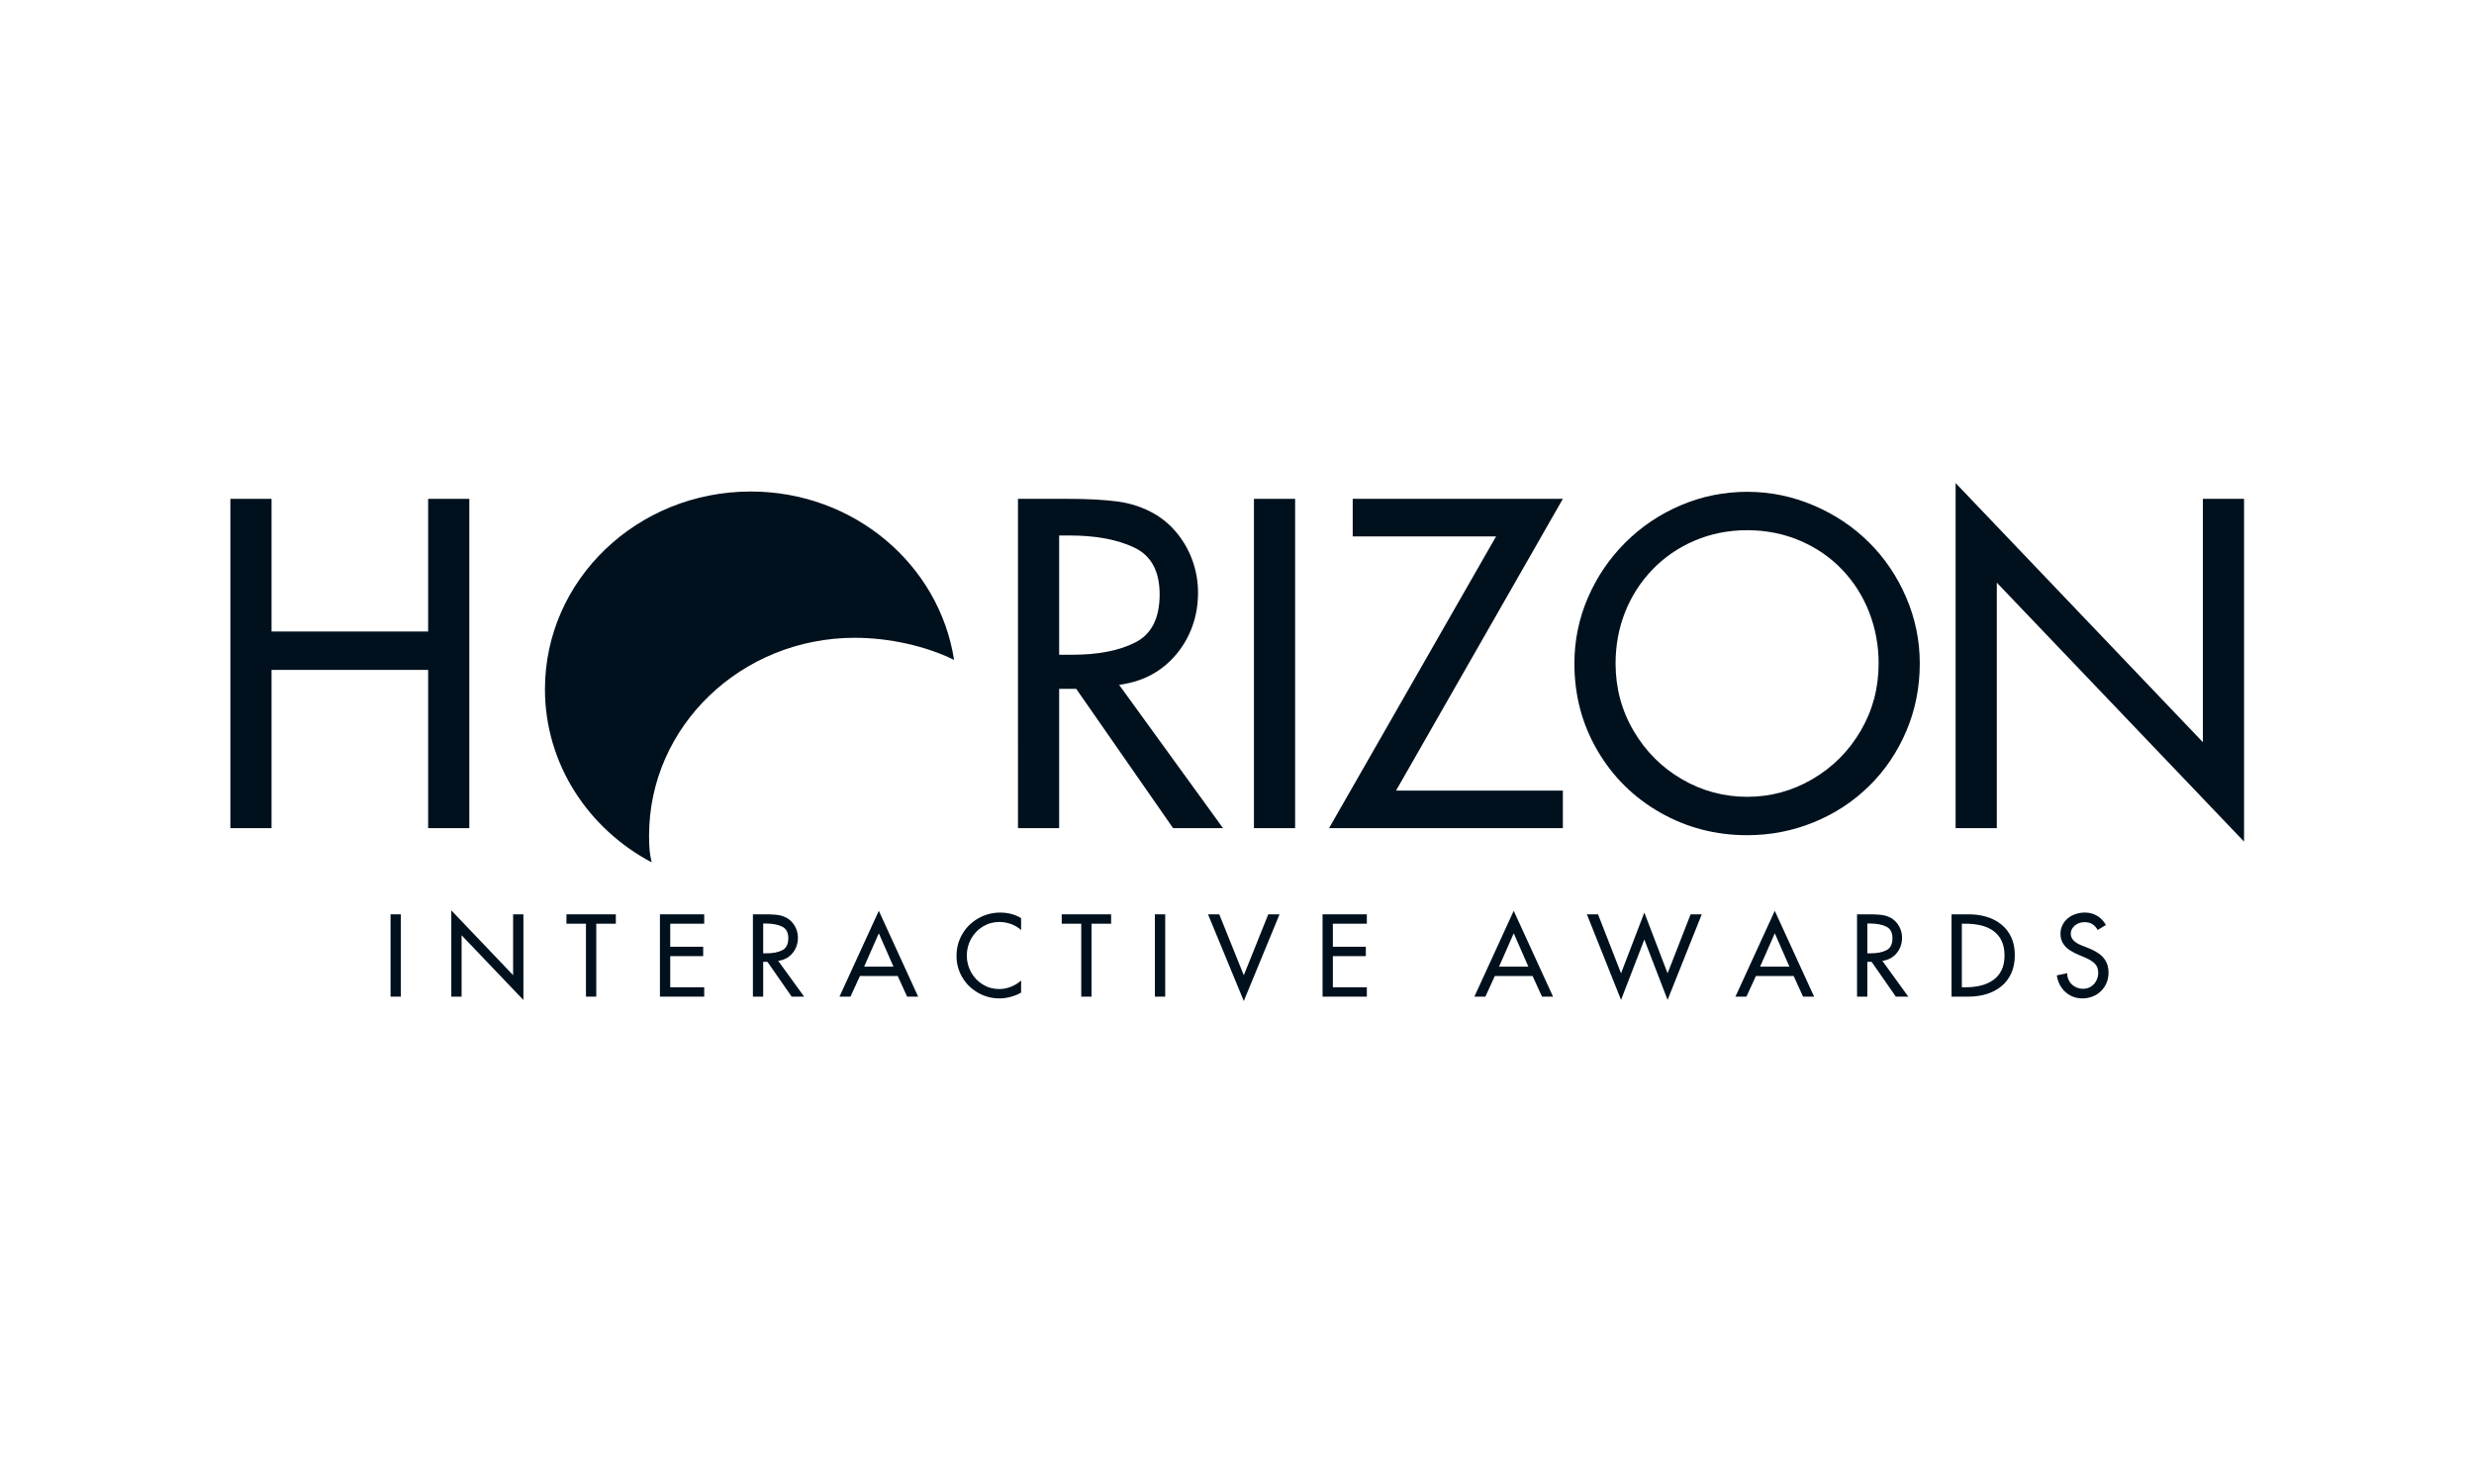<?xml version="1.0" encoding="utf-8"?>
<svg version="1.1" id="Layer_1" xmlns="http://www.w3.org/2000/svg" xmlns:xlink="http://www.w3.org/1999/xlink" x="0px" y="0px"
	 viewBox="0 0 360 216" style="enable-background:new 0 0 360 216;" xml:space="preserve">
	 <title>Horizon Interactive Awards</title>
<style type="text/css">
	.st0{fill:#00111D;}
</style>
<path class="st0" d="M124.392,92.832c1.234,0,2.496,0.074,3.758,0.216c1.262,0.143,2.525,0.354,3.763,0.629s2.451,0.613,3.612,1.01
	c1.162,0.397,2.272,0.852,3.305,1.361c-0.537-3.467-1.716-6.733-3.416-9.68c-1.7-2.948-3.922-5.578-6.547-7.775
	c-2.624-2.197-5.651-3.96-8.961-5.174s-6.902-1.879-10.658-1.879c-4.136,0-8.076,0.804-11.659,2.259
	c-3.583,1.455-6.81,3.561-9.52,6.163s-4.903,5.702-6.418,9.144c-1.515,3.442-2.353,7.228-2.353,11.202
	c0,2.716,0.392,5.344,1.125,7.834s1.806,4.843,3.169,7.009s3.014,4.145,4.904,5.889s4.017,3.252,6.33,4.475
	c-0.073-0.317-0.133-0.607-0.182-0.891s-0.087-0.563-0.116-0.859s-0.049-0.609-0.061-0.961c-0.013-0.352-0.018-0.744-0.018-1.197
	c0-3.972,0.837-7.756,2.352-11.198s3.707-6.543,6.416-9.147c2.709-2.604,5.935-4.712,9.517-6.169
	C116.317,93.638,120.256,92.832,124.392,92.832"/>
<polygon class="st0" points="58.329,145.065 57.955,145.065 57.58,145.065 57.206,145.065 56.832,145.065 56.832,142.07 
	56.832,139.074 56.832,136.078 56.832,133.083 57.206,133.083 57.58,133.083 57.955,133.083 58.329,133.083 58.329,136.078 
	58.329,139.074 58.329,142.07 "/>
<polygon class="st0" points="65.67,145.065 65.67,141.926 65.67,138.787 65.67,135.647 65.67,132.508 67.919,134.865 
	70.168,137.223 72.417,139.58 74.665,141.938 74.665,139.724 74.665,137.51 74.665,135.296 74.665,133.083 75.04,133.083 
	75.414,133.083 75.789,133.083 76.163,133.083 76.163,136.201 76.163,139.318 76.163,142.436 76.163,145.554 73.915,143.199 
	71.666,140.843 69.417,138.488 67.168,136.132 67.168,138.366 67.168,140.599 67.168,142.832 67.168,145.065 66.794,145.065 
	66.419,145.065 66.045,145.065 "/>
<polygon class="st0" points="86.764,134.448 86.764,137.103 86.764,139.757 86.764,142.411 86.764,145.065 86.389,145.065 
	86.015,145.065 85.64,145.065 85.266,145.065 85.266,142.411 85.266,139.757 85.266,137.103 85.266,134.448 84.556,134.448 
	83.846,134.448 83.136,134.448 82.426,134.448 82.426,134.107 82.426,133.765 82.426,133.424 82.426,133.083 84.222,133.083 
	86.019,133.083 87.815,133.083 89.612,133.083 89.612,133.424 89.612,133.765 89.612,134.107 89.612,134.448 88.9,134.448 
	88.188,134.448 87.476,134.448 "/>
<polygon class="st0" points="96.029,145.065 96.029,142.07 96.029,139.074 96.029,136.078 96.029,133.083 97.64,133.083 
	99.25,133.083 100.86,133.083 102.471,133.083 102.471,133.424 102.471,133.765 102.471,134.107 102.471,134.448 101.235,134.448 
	99.999,134.448 98.763,134.448 97.527,134.448 97.527,135.286 97.527,136.124 97.527,136.963 97.527,137.801 98.726,137.801 
	99.925,137.801 101.124,137.801 102.324,137.801 102.324,138.142 102.324,138.484 102.324,138.825 102.324,139.167 101.124,139.167 
	99.925,139.167 98.726,139.167 97.527,139.167 97.527,140.3 97.527,141.433 97.527,142.566 97.527,143.699 98.763,143.699 
	99.999,143.699 101.235,143.699 102.471,143.699 102.471,144.041 102.471,144.382 102.471,144.724 102.471,145.065 100.86,145.065 
	99.25,145.065 97.64,145.065 "/>
<path class="st0" d="M113.234,139.85l0.945,1.304l0.945,1.304l0.945,1.304l0.945,1.304h-0.454h-0.454h-0.454h-0.454l-0.881-1.267
	l-0.881-1.267l-0.881-1.267l-0.881-1.267h-0.155h-0.155h-0.155h-0.155v1.267v1.267v1.267v1.267h-0.374h-0.374h-0.374h-0.374v-2.996
	v-2.996v-2.996v-2.996h0.454h0.454h0.454h0.454c0.181,0,0.354,0.002,0.521,0.006c0.166,0.004,0.325,0.01,0.476,0.018
	c0.151,0.008,0.295,0.018,0.43,0.03c0.136,0.012,0.264,0.026,0.385,0.042s0.24,0.038,0.356,0.065
	c0.117,0.027,0.231,0.059,0.343,0.097s0.222,0.081,0.33,0.13c0.108,0.049,0.214,0.103,0.317,0.162
	c0.081,0.048,0.16,0.099,0.236,0.154s0.149,0.113,0.22,0.175s0.138,0.127,0.203,0.196s0.127,0.141,0.187,0.217
	c0.059,0.076,0.115,0.153,0.168,0.233c0.052,0.079,0.101,0.161,0.146,0.244s0.087,0.168,0.125,0.255s0.073,0.175,0.104,0.266
	s0.058,0.182,0.082,0.274c0.023,0.092,0.043,0.185,0.058,0.279c0.015,0.094,0.027,0.188,0.035,0.284
	c0.008,0.095,0.012,0.192,0.012,0.289c0,0.107-0.004,0.213-0.013,0.317s-0.021,0.207-0.038,0.307
	c-0.017,0.101-0.038,0.2-0.063,0.298s-0.054,0.194-0.088,0.288s-0.071,0.187-0.112,0.277s-0.086,0.178-0.135,0.264
	c-0.049,0.086-0.102,0.169-0.158,0.251s-0.117,0.161-0.181,0.237c-0.064,0.077-0.131,0.15-0.2,0.22
	c-0.07,0.07-0.142,0.135-0.217,0.197c-0.075,0.062-0.153,0.12-0.234,0.175s-0.165,0.106-0.252,0.153s-0.176,0.09-0.269,0.129
	c-0.092,0.039-0.188,0.074-0.286,0.105c-0.098,0.031-0.2,0.057-0.304,0.08S113.344,139.836,113.234,139.85 M111.053,134.417v1.085
	v1.085v1.085v1.085h0.118h0.118h0.118h0.118c0.237,0,0.462-0.009,0.677-0.028s0.417-0.047,0.609-0.084
	c0.192-0.038,0.372-0.084,0.542-0.141c0.169-0.056,0.327-0.122,0.474-0.197c0.147-0.075,0.275-0.168,0.385-0.278
	s0.202-0.238,0.275-0.384s0.128-0.309,0.165-0.489s0.055-0.379,0.055-0.595c0-0.211-0.019-0.404-0.058-0.581
	c-0.038-0.176-0.096-0.336-0.173-0.477s-0.173-0.267-0.289-0.374s-0.25-0.198-0.404-0.271s-0.318-0.137-0.492-0.192
	s-0.359-0.1-0.553-0.137c-0.195-0.037-0.4-0.064-0.615-0.082s-0.44-0.027-0.676-0.027h-0.099h-0.099h-0.099h-0.097V134.417z"/>
<path class="st0" d="M130.631,142.062h-1.375h-1.375h-1.375h-1.375l-0.344,0.751l-0.344,0.751l-0.344,0.751l-0.344,0.751h-0.4h-0.4
	h-0.4h-0.4l1.431-3.124l1.431-3.124l1.431-3.124l1.431-3.124l1.431,3.124l1.431,3.124l1.431,3.124l1.431,3.124h-0.402h-0.402H132.4
	h-0.402l-0.342-0.751l-0.342-0.751l-0.342-0.751L130.631,142.062z M130.01,140.696l-0.532-1.213l-0.532-1.213l-0.532-1.213
	l-0.532-1.213l-0.534,1.213l-0.534,1.213l-0.534,1.213l-0.534,1.213h1.066h1.066h1.066H130.01z"/>
<path class="st0" d="M148.583,133.633v0.435v0.435v0.435v0.435c-0.105-0.096-0.214-0.186-0.327-0.27
	c-0.113-0.084-0.231-0.163-0.353-0.236s-0.248-0.141-0.379-0.202c-0.131-0.062-0.265-0.118-0.404-0.168s-0.279-0.095-0.419-0.132
	s-0.282-0.069-0.424-0.095c-0.142-0.025-0.285-0.044-0.428-0.057c-0.143-0.013-0.288-0.019-0.432-0.019
	c-0.219,0-0.433,0.014-0.642,0.042s-0.414,0.07-0.614,0.125c-0.2,0.056-0.396,0.125-0.587,0.209s-0.377,0.181-0.559,0.292
	c-0.182,0.111-0.354,0.232-0.516,0.362s-0.315,0.27-0.457,0.42s-0.275,0.308-0.398,0.477c-0.123,0.168-0.236,0.346-0.34,0.534
	s-0.194,0.379-0.272,0.574s-0.142,0.395-0.194,0.598s-0.091,0.41-0.117,0.621s-0.039,0.426-0.039,0.644
	c0,0.215,0.013,0.426,0.039,0.634c0.026,0.208,0.065,0.412,0.117,0.614c0.052,0.201,0.116,0.399,0.194,0.593
	s0.168,0.385,0.272,0.573s0.217,0.366,0.339,0.534c0.123,0.168,0.255,0.327,0.397,0.476s0.294,0.289,0.455,0.418
	c0.161,0.13,0.332,0.25,0.512,0.361c0.181,0.111,0.366,0.207,0.555,0.29s0.383,0.152,0.581,0.207s0.401,0.097,0.608,0.125
	s0.419,0.042,0.635,0.042c0.143,0,0.286-0.007,0.429-0.02c0.142-0.013,0.284-0.034,0.425-0.06c0.141-0.027,0.282-0.06,0.422-0.101
	s0.28-0.087,0.419-0.141s0.275-0.113,0.407-0.178c0.132-0.065,0.261-0.136,0.386-0.213s0.247-0.159,0.365-0.247
	c0.118-0.088,0.233-0.182,0.344-0.282v0.44v0.44v0.44v0.44c-0.111,0.066-0.226,0.128-0.346,0.187s-0.242,0.114-0.369,0.166
	s-0.257,0.1-0.392,0.145s-0.273,0.086-0.415,0.123s-0.283,0.07-0.422,0.098c-0.139,0.028-0.277,0.052-0.412,0.07
	c-0.136,0.019-0.27,0.033-0.403,0.042s-0.263,0.014-0.393,0.014c-0.278,0-0.551-0.017-0.82-0.051s-0.533-0.085-0.792-0.153
	s-0.514-0.153-0.764-0.256c-0.25-0.102-0.495-0.222-0.736-0.358c-0.24-0.137-0.469-0.286-0.684-0.447s-0.419-0.336-0.61-0.523
	s-0.369-0.386-0.535-0.599c-0.166-0.212-0.319-0.437-0.46-0.674s-0.264-0.48-0.37-0.729c-0.106-0.249-0.194-0.503-0.264-0.764
	c-0.07-0.26-0.123-0.526-0.159-0.798c-0.035-0.272-0.053-0.55-0.053-0.833c0-0.29,0.018-0.573,0.053-0.851
	c0.035-0.278,0.089-0.549,0.159-0.815s0.159-0.525,0.265-0.778s0.23-0.501,0.371-0.742c0.142-0.241,0.296-0.47,0.464-0.686
	s0.348-0.419,0.542-0.609s0.4-0.368,0.62-0.533s0.453-0.317,0.699-0.457s0.497-0.262,0.753-0.367
	c0.256-0.105,0.518-0.192,0.785-0.262c0.267-0.07,0.54-0.122,0.817-0.157c0.278-0.035,0.561-0.052,0.85-0.052
	c0.136,0,0.271,0.004,0.405,0.013c0.134,0.008,0.268,0.021,0.4,0.038c0.133,0.017,0.264,0.038,0.395,0.063s0.261,0.055,0.391,0.088
	c0.129,0.034,0.256,0.072,0.38,0.114c0.124,0.042,0.246,0.088,0.365,0.139s0.235,0.105,0.349,0.164S148.474,133.566,148.583,133.633
	"/>
<polygon class="st0" points="158.834,134.448 158.834,137.103 158.834,139.757 158.834,142.411 158.834,145.065 158.46,145.065 
	158.086,145.065 157.711,145.065 157.337,145.065 157.337,142.411 157.337,139.757 157.337,137.103 157.337,134.448 
	156.627,134.448 155.916,134.448 155.206,134.448 154.496,134.448 154.496,134.107 154.496,133.765 154.496,133.424 
	154.496,133.083 156.293,133.083 158.089,133.083 159.886,133.083 161.682,133.083 161.682,133.424 161.682,133.765 
	161.682,134.107 161.682,134.448 160.97,134.448 160.258,134.448 159.546,134.448 "/>
<polygon class="st0" points="169.551,145.065 169.176,145.065 168.802,145.065 168.427,145.065 168.053,145.065 168.053,142.07 
	168.053,139.074 168.053,136.078 168.053,133.083 168.427,133.083 168.802,133.083 169.176,133.083 169.551,133.083 
	169.551,136.078 169.551,139.074 169.551,142.07 "/>
<polygon class="st0" points="177.419,133.082 178.312,135.3 179.204,137.518 180.097,139.735 180.989,141.953 181.88,139.735 
	182.771,137.518 183.661,135.3 184.552,133.082 184.961,133.082 185.371,133.082 185.78,133.082 186.189,133.082 184.889,136.237 
	183.589,139.392 182.289,142.547 180.989,145.702 179.688,142.547 178.386,139.392 177.084,136.237 175.782,133.082 
	176.192,133.082 176.601,133.082 177.01,133.082 "/>
<polygon class="st0" points="192.452,145.065 192.452,142.07 192.452,139.074 192.452,136.078 192.452,133.083 194.062,133.083 
	195.672,133.083 197.283,133.083 198.893,133.083 198.893,133.424 198.893,133.765 198.893,134.107 198.893,134.448 
	197.657,134.448 196.421,134.448 195.185,134.448 193.949,134.448 193.949,135.286 193.949,136.124 193.949,136.963 
	193.949,137.801 195.149,137.801 196.348,137.801 197.547,137.801 198.746,137.801 198.746,138.142 198.746,138.484 
	198.746,138.825 198.746,139.167 197.547,139.167 196.348,139.167 195.149,139.167 193.949,139.167 193.949,140.3 193.949,141.433 
	193.949,142.566 193.949,143.699 195.185,143.699 196.421,143.699 197.657,143.699 198.893,143.699 198.893,144.041 
	198.893,144.382 198.893,144.724 198.893,145.065 197.283,145.065 195.672,145.065 194.062,145.065 "/>
<path class="st0" d="M223.018,142.062h-1.375h-1.375h-1.375h-1.375l-0.344,0.751l-0.344,0.751l-0.344,0.751l-0.344,0.751h-0.4h-0.4
	h-0.4h-0.4l1.431-3.124l1.431-3.124l1.431-3.124l1.431-3.124l1.431,3.124l1.431,3.124l1.431,3.124l1.431,3.124h-0.402h-0.402h-0.402
	h-0.402l-0.342-0.751l-0.342-0.751l-0.342-0.751L223.018,142.062z M222.397,140.696l-0.532-1.213l-0.532-1.213l-0.532-1.213
	l-0.532-1.213l-0.534,1.213l-0.534,1.213l-0.534,1.213l-0.534,1.213h1.066h1.066h1.066H222.397z"/>
<polygon class="st0" points="232.533,133.082 233.371,135.228 234.208,137.374 235.046,139.52 235.884,141.666 236.731,139.456 
	237.579,137.246 238.426,135.036 239.273,132.826 240.119,135.036 240.965,137.246 241.81,139.456 242.656,141.666 243.494,139.52 
	244.332,137.374 245.169,135.228 246.007,133.082 246.412,133.082 246.818,133.082 247.223,133.082 247.628,133.082 
	246.385,136.196 245.142,139.311 243.899,142.425 242.656,145.539 241.81,143.343 240.965,141.146 240.119,138.95 239.273,136.753 
	238.426,138.95 237.579,141.146 236.731,143.343 235.884,145.539 234.641,142.425 233.398,139.311 232.155,136.196 230.912,133.082 
	231.317,133.082 231.722,133.082 232.128,133.082 "/>
<path class="st0" d="M261.005,142.062h-1.375h-1.375h-1.375h-1.375l-0.344,0.751l-0.344,0.751l-0.344,0.751l-0.344,0.751h-0.4h-0.4
	h-0.4h-0.4l1.431-3.124l1.431-3.124l1.431-3.124l1.431-3.124l1.431,3.124l1.431,3.124l1.431,3.124l1.431,3.124h-0.402h-0.402h-0.402
	h-0.402l-0.342-0.751l-0.342-0.751l-0.342-0.751L261.005,142.062z M260.384,140.696l-0.532-1.213l-0.532-1.213l-0.532-1.213
	l-0.532-1.213l-0.534,1.213l-0.534,1.213l-0.534,1.213l-0.534,1.213h1.066h1.066h1.066H260.384z"/>
<path class="st0" d="M273.905,139.85l0.945,1.304l0.945,1.304l0.945,1.304l0.945,1.304h-0.454h-0.454h-0.454h-0.454l-0.881-1.267
	l-0.881-1.267l-0.881-1.267l-0.881-1.267h-0.155h-0.155h-0.155h-0.155v1.267v1.267v1.267v1.267h-0.375h-0.375H270.6h-0.375v-2.996
	v-2.996v-2.996v-2.996h0.454h0.454h0.454h0.454c0.181,0,0.355,0.002,0.521,0.006s0.324,0.01,0.475,0.018
	c0.151,0.008,0.294,0.018,0.43,0.03s0.265,0.026,0.386,0.042c0.121,0.016,0.24,0.038,0.356,0.065s0.231,0.059,0.343,0.097
	s0.222,0.081,0.33,0.13c0.108,0.049,0.214,0.103,0.317,0.162c0.082,0.048,0.16,0.099,0.236,0.154s0.149,0.113,0.22,0.175
	c0.07,0.062,0.138,0.127,0.203,0.196s0.127,0.141,0.187,0.217c0.06,0.076,0.115,0.153,0.168,0.233
	c0.052,0.079,0.101,0.161,0.146,0.244c0.045,0.083,0.087,0.168,0.125,0.255s0.073,0.175,0.104,0.266s0.058,0.182,0.082,0.274
	c0.023,0.092,0.043,0.185,0.058,0.279c0.016,0.094,0.027,0.188,0.035,0.284c0.008,0.095,0.012,0.192,0.012,0.289
	c0,0.107-0.004,0.213-0.013,0.317s-0.021,0.207-0.038,0.307c-0.017,0.101-0.038,0.2-0.063,0.298s-0.055,0.194-0.088,0.288
	c-0.034,0.094-0.071,0.187-0.112,0.277s-0.086,0.178-0.135,0.264c-0.049,0.086-0.102,0.169-0.158,0.251s-0.117,0.161-0.181,0.237
	c-0.064,0.077-0.131,0.15-0.201,0.22s-0.142,0.135-0.218,0.197c-0.075,0.062-0.154,0.12-0.235,0.175
	c-0.081,0.055-0.165,0.106-0.251,0.153c-0.087,0.047-0.176,0.09-0.269,0.129s-0.188,0.074-0.286,0.105
	c-0.098,0.031-0.199,0.057-0.304,0.08S274.015,139.836,273.905,139.85 M271.724,134.417v1.085v1.085v1.085v1.085h0.118h0.118h0.118
	h0.118c0.237,0,0.462-0.009,0.676-0.028s0.417-0.047,0.609-0.084c0.192-0.038,0.372-0.084,0.541-0.141
	c0.169-0.056,0.327-0.122,0.474-0.197c0.147-0.075,0.276-0.168,0.386-0.278s0.202-0.238,0.275-0.384s0.128-0.309,0.165-0.489
	s0.055-0.379,0.055-0.595c0-0.211-0.019-0.404-0.058-0.581c-0.038-0.176-0.096-0.336-0.173-0.477s-0.173-0.267-0.289-0.374
	c-0.115-0.108-0.25-0.198-0.404-0.271s-0.318-0.137-0.493-0.192s-0.359-0.1-0.553-0.137c-0.195-0.037-0.399-0.064-0.614-0.082
	c-0.215-0.018-0.44-0.027-0.676-0.027h-0.099h-0.099h-0.099h-0.096V134.417z"/>
<path class="st0" d="M283.977,145.065v-2.996v-2.996v-2.996v-2.996h0.621h0.621h0.621h0.621c0.238,0,0.471,0.008,0.7,0.023
	s0.453,0.038,0.673,0.069s0.435,0.069,0.646,0.115s0.417,0.1,0.619,0.161c0.202,0.061,0.398,0.131,0.587,0.208
	c0.19,0.077,0.373,0.162,0.55,0.254s0.348,0.193,0.513,0.301s0.324,0.224,0.477,0.348c0.153,0.123,0.297,0.255,0.433,0.394
	s0.264,0.286,0.384,0.441s0.231,0.318,0.334,0.488s0.198,0.349,0.285,0.535s0.162,0.38,0.227,0.581s0.119,0.41,0.163,0.626
	c0.043,0.216,0.076,0.439,0.098,0.67s0.033,0.469,0.033,0.715c0,0.25-0.011,0.492-0.032,0.727s-0.053,0.462-0.095,0.681
	c-0.042,0.22-0.095,0.432-0.159,0.636c-0.064,0.205-0.138,0.401-0.222,0.591c-0.085,0.19-0.178,0.371-0.281,0.545
	c-0.102,0.174-0.214,0.34-0.334,0.499c-0.12,0.158-0.249,0.309-0.386,0.452c-0.138,0.143-0.284,0.278-0.439,0.405
	s-0.317,0.247-0.484,0.358s-0.341,0.214-0.521,0.31c-0.18,0.095-0.366,0.182-0.558,0.261s-0.39,0.15-0.595,0.212
	c-0.204,0.063-0.413,0.118-0.626,0.165s-0.431,0.086-0.654,0.118s-0.449,0.055-0.681,0.071s-0.468,0.024-0.708,0.024h-0.607h-0.607
	h-0.607L283.977,145.065L283.977,145.065z M285.475,134.448v2.313v2.313v2.313v2.313h0.13h0.13h0.13h0.13
	c0.203,0,0.402-0.005,0.596-0.015s0.384-0.026,0.569-0.046s0.366-0.046,0.543-0.077c0.176-0.031,0.348-0.066,0.516-0.107
	c0.167-0.041,0.33-0.088,0.489-0.141c0.159-0.053,0.313-0.113,0.462-0.179c0.15-0.066,0.295-0.138,0.436-0.217
	s0.277-0.164,0.409-0.255s0.256-0.189,0.374-0.295c0.117-0.106,0.227-0.218,0.33-0.338s0.198-0.247,0.286-0.382
	c0.088-0.134,0.168-0.276,0.242-0.425c0.073-0.149,0.137-0.305,0.192-0.469s0.1-0.335,0.137-0.515s0.064-0.366,0.082-0.56
	s0.027-0.396,0.027-0.606c0-0.212-0.009-0.416-0.028-0.613c-0.018-0.196-0.046-0.385-0.083-0.566
	c-0.037-0.181-0.083-0.354-0.138-0.519s-0.12-0.322-0.193-0.472c-0.074-0.149-0.155-0.291-0.242-0.426s-0.183-0.262-0.285-0.382
	c-0.102-0.12-0.211-0.233-0.327-0.338s-0.239-0.203-0.369-0.294c-0.13-0.09-0.265-0.175-0.405-0.252s-0.284-0.149-0.434-0.214
	c-0.149-0.065-0.304-0.124-0.463-0.176c-0.159-0.052-0.323-0.098-0.492-0.138c-0.169-0.039-0.342-0.074-0.519-0.103
	c-0.177-0.03-0.359-0.054-0.545-0.074s-0.376-0.035-0.571-0.044c-0.194-0.01-0.393-0.015-0.596-0.015h-0.13h-0.13h-0.13
	L285.475,134.448L285.475,134.448z"/>
<path class="st0" d="M306.435,134.642l-0.298,0.178l-0.298,0.178l-0.298,0.178l-0.298,0.178c-0.057-0.096-0.116-0.185-0.178-0.269
	c-0.061-0.083-0.125-0.161-0.191-0.232s-0.135-0.136-0.205-0.195c-0.071-0.059-0.144-0.111-0.22-0.158
	c-0.076-0.047-0.156-0.087-0.24-0.122c-0.085-0.035-0.174-0.064-0.268-0.087c-0.094-0.023-0.192-0.041-0.296-0.052
	s-0.211-0.017-0.323-0.017c-0.083,0-0.164,0.004-0.245,0.013s-0.162,0.022-0.241,0.039c-0.08,0.017-0.159,0.039-0.237,0.065
	s-0.156,0.057-0.233,0.092c-0.077,0.035-0.15,0.074-0.22,0.116c-0.07,0.043-0.136,0.089-0.198,0.139
	c-0.063,0.05-0.122,0.104-0.177,0.162s-0.107,0.119-0.156,0.185c-0.048,0.065-0.091,0.133-0.127,0.202
	c-0.036,0.07-0.066,0.142-0.091,0.216c-0.024,0.074-0.042,0.15-0.054,0.229c-0.012,0.078-0.018,0.159-0.018,0.242
	c0,0.181,0.035,0.353,0.104,0.515s0.174,0.315,0.313,0.459s0.313,0.278,0.521,0.403c0.209,0.125,0.452,0.24,0.73,0.346l0.213,0.083
	l0.213,0.083l0.214,0.083l0.213,0.083c0.155,0.062,0.305,0.126,0.448,0.192s0.281,0.133,0.413,0.202s0.257,0.139,0.377,0.212
	c0.12,0.072,0.234,0.146,0.342,0.222s0.21,0.156,0.307,0.241s0.187,0.175,0.272,0.27s0.164,0.194,0.238,0.299
	s0.141,0.213,0.203,0.327s0.116,0.233,0.163,0.359c0.047,0.125,0.085,0.256,0.117,0.392c0.031,0.136,0.054,0.279,0.07,0.426
	c0.016,0.148,0.023,0.301,0.023,0.46c0,0.135-0.006,0.267-0.018,0.396c-0.012,0.13-0.031,0.257-0.055,0.382
	c-0.025,0.125-0.055,0.247-0.092,0.367s-0.08,0.237-0.129,0.352s-0.103,0.226-0.161,0.334c-0.059,0.107-0.122,0.211-0.19,0.31
	c-0.068,0.1-0.14,0.195-0.218,0.287s-0.159,0.18-0.246,0.264c-0.087,0.084-0.177,0.163-0.272,0.238s-0.193,0.144-0.295,0.209
	c-0.102,0.065-0.208,0.125-0.318,0.18s-0.224,0.105-0.341,0.15c-0.118,0.045-0.237,0.085-0.358,0.119s-0.244,0.062-0.368,0.085
	c-0.124,0.023-0.25,0.04-0.377,0.051s-0.256,0.017-0.387,0.017c-0.16,0-0.317-0.009-0.471-0.027s-0.303-0.045-0.449-0.081
	s-0.289-0.081-0.428-0.136s-0.275-0.118-0.406-0.19s-0.258-0.152-0.378-0.238c-0.12-0.086-0.235-0.179-0.343-0.278
	s-0.211-0.206-0.308-0.319s-0.188-0.233-0.273-0.36c-0.085-0.127-0.163-0.258-0.232-0.393c-0.07-0.135-0.131-0.275-0.185-0.418
	s-0.099-0.291-0.137-0.443s-0.068-0.308-0.09-0.469l0.376-0.08l0.376-0.08l0.376-0.08l0.376-0.08c0,0.106,0.006,0.21,0.019,0.311
	s0.032,0.2,0.058,0.297s0.058,0.191,0.097,0.283c0.039,0.092,0.084,0.182,0.136,0.269c0.052,0.087,0.108,0.17,0.169,0.247
	c0.061,0.078,0.127,0.151,0.197,0.219s0.145,0.132,0.225,0.19c0.08,0.059,0.164,0.113,0.253,0.162s0.18,0.092,0.273,0.129
	c0.093,0.037,0.188,0.068,0.285,0.092c0.097,0.025,0.196,0.043,0.296,0.055s0.203,0.018,0.308,0.018c0.106,0,0.209-0.007,0.31-0.02
	c0.1-0.013,0.198-0.033,0.293-0.06s0.187-0.06,0.277-0.099c0.089-0.04,0.176-0.086,0.26-0.139c0.084-0.053,0.163-0.111,0.238-0.173
	c0.075-0.062,0.145-0.129,0.21-0.201c0.066-0.071,0.126-0.148,0.183-0.228c0.056-0.081,0.108-0.166,0.155-0.256
	s0.088-0.182,0.124-0.275c0.035-0.094,0.065-0.189,0.088-0.286c0.024-0.097,0.041-0.197,0.053-0.298
	c0.012-0.101,0.018-0.204,0.018-0.309c0-0.145-0.012-0.282-0.035-0.412s-0.058-0.252-0.104-0.367s-0.104-0.222-0.173-0.322
	s-0.15-0.192-0.242-0.277c-0.092-0.085-0.193-0.167-0.302-0.246s-0.226-0.156-0.352-0.23c-0.126-0.074-0.259-0.145-0.402-0.214
	c-0.142-0.069-0.293-0.135-0.451-0.198l-0.207-0.087l-0.207-0.087l-0.207-0.087l-0.207-0.087c-0.13-0.057-0.256-0.115-0.378-0.174
	c-0.121-0.059-0.238-0.118-0.35-0.179c-0.112-0.06-0.22-0.122-0.322-0.184c-0.103-0.062-0.201-0.125-0.295-0.189
	c-0.094-0.064-0.183-0.132-0.268-0.204c-0.085-0.072-0.165-0.148-0.241-0.229s-0.147-0.164-0.214-0.253
	c-0.067-0.088-0.13-0.181-0.188-0.277c-0.058-0.096-0.109-0.197-0.153-0.301c-0.044-0.105-0.08-0.213-0.109-0.326
	c-0.029-0.113-0.051-0.23-0.065-0.351c-0.015-0.121-0.022-0.246-0.022-0.375c0-0.117,0.006-0.231,0.018-0.342
	c0.012-0.112,0.03-0.221,0.055-0.327s0.055-0.211,0.091-0.313s0.079-0.201,0.127-0.298c0.049-0.097,0.101-0.19,0.158-0.28
	s0.117-0.175,0.182-0.257s0.133-0.16,0.206-0.234c0.073-0.074,0.15-0.145,0.23-0.211c0.081-0.067,0.165-0.129,0.252-0.188
	s0.178-0.114,0.272-0.166c0.094-0.051,0.191-0.099,0.292-0.143c0.101-0.044,0.205-0.084,0.312-0.12
	c0.107-0.036,0.216-0.068,0.325-0.095s0.22-0.05,0.331-0.068c0.111-0.018,0.223-0.032,0.337-0.041
	c0.113-0.009,0.227-0.014,0.342-0.014c0.111,0,0.221,0.004,0.328,0.013c0.108,0.009,0.214,0.022,0.318,0.04
	c0.104,0.018,0.206,0.04,0.307,0.067c0.101,0.027,0.199,0.058,0.296,0.093c0.097,0.036,0.192,0.075,0.284,0.119
	s0.182,0.091,0.269,0.143s0.172,0.107,0.255,0.167c0.082,0.06,0.163,0.124,0.24,0.191c0.078,0.068,0.152,0.139,0.223,0.214
	s0.14,0.153,0.205,0.235c0.065,0.082,0.128,0.167,0.187,0.256C306.326,134.454,306.382,134.546,306.435,134.642"/>
<polygon class="st0" points="39.514,91.918 45.211,91.918 50.907,91.918 56.604,91.918 62.3,91.918 62.3,87.09 62.3,82.263 
	62.3,77.436 62.3,72.608 63.798,72.608 65.296,72.608 66.794,72.608 68.292,72.608 68.292,84.591 68.292,96.574 68.292,108.557 
	68.292,120.54 66.794,120.54 65.296,120.54 63.798,120.54 62.3,120.54 62.3,114.782 62.3,109.023 62.3,103.264 62.3,97.506 
	56.604,97.506 50.907,97.506 45.211,97.506 39.514,97.506 39.514,103.264 39.514,109.023 39.514,114.782 39.514,120.54 
	38.016,120.54 36.518,120.54 35.021,120.54 33.523,120.54 33.523,108.557 33.523,96.574 33.523,84.591 33.523,72.608 35.021,72.608 
	36.518,72.608 38.016,72.608 39.514,72.608 39.514,77.436 39.514,82.263 39.514,87.09 "/>
<path class="st0" d="M162.845,99.679l3.78,5.215l3.78,5.215l3.78,5.215l3.78,5.215h-1.816h-1.816h-1.816h-1.816l-3.524-5.068
	l-3.524-5.068l-3.524-5.068l-3.524-5.068h-0.621h-0.621h-0.621h-0.621v5.068v5.068v5.068v5.068h-1.498h-1.498h-1.498h-1.498v-11.983
	V96.574V84.591V72.608h1.816h1.816h1.816h1.816c0.724,0,1.418,0.008,2.083,0.024c0.664,0.016,1.298,0.04,1.902,0.073
	c0.604,0.032,1.178,0.073,1.722,0.121c0.544,0.049,1.058,0.105,1.542,0.17c0.484,0.065,0.959,0.151,1.425,0.259
	s0.924,0.238,1.373,0.389s0.889,0.324,1.32,0.519s0.854,0.411,1.268,0.649c0.326,0.191,0.641,0.397,0.945,0.616
	c0.304,0.219,0.597,0.452,0.879,0.699c0.282,0.247,0.553,0.508,0.813,0.783c0.26,0.275,0.509,0.564,0.747,0.866
	c0.238,0.303,0.462,0.613,0.671,0.93c0.21,0.318,0.405,0.643,0.586,0.975s0.348,0.672,0.501,1.02
	c0.153,0.347,0.291,0.702,0.415,1.064s0.233,0.728,0.326,1.096c0.093,0.369,0.171,0.74,0.233,1.116s0.109,0.753,0.14,1.135
	s0.047,0.766,0.047,1.155c0,0.43-0.017,0.853-0.051,1.269c-0.034,0.417-0.084,0.827-0.152,1.23
	c-0.067,0.404-0.151,0.801-0.252,1.191c-0.101,0.391-0.218,0.775-0.353,1.152c-0.135,0.378-0.284,0.747-0.449,1.107
	s-0.345,0.712-0.54,1.055s-0.406,0.677-0.632,1.002s-0.467,0.642-0.723,0.949c-0.256,0.308-0.524,0.601-0.802,0.879
	c-0.279,0.278-0.569,0.541-0.87,0.79c-0.301,0.248-0.614,0.482-0.938,0.7c-0.324,0.219-0.659,0.422-1.006,0.611
	s-0.705,0.361-1.075,0.517s-0.752,0.295-1.145,0.418s-0.798,0.229-1.215,0.319C163.713,99.549,163.285,99.622,162.845,99.679
	 M154.122,77.948v4.338v4.338v4.338V95.3h0.473h0.473h0.473h0.473c0.947,0,1.849-0.038,2.706-0.113s1.669-0.188,2.436-0.338
	s1.489-0.338,2.166-0.563c0.677-0.225,1.309-0.488,1.897-0.788c0.587-0.3,1.101-0.671,1.541-1.112s0.807-0.953,1.101-1.535
	c0.294-0.582,0.514-1.235,0.661-1.958s0.22-1.517,0.22-2.381c0-0.843-0.077-1.618-0.231-2.323c-0.154-0.706-0.385-1.342-0.693-1.91
	s-0.693-1.067-1.155-1.497s-1.001-0.791-1.616-1.084c-0.616-0.292-1.272-0.548-1.97-0.767c-0.697-0.219-1.435-0.402-2.214-0.548
	s-1.598-0.256-2.458-0.329c-0.86-0.073-1.761-0.11-2.703-0.11h-0.396h-0.396h-0.396h-0.392V77.948z"/>
<polygon class="st0" points="188.457,120.54 186.959,120.54 185.461,120.54 183.963,120.54 182.465,120.54 182.465,108.557 
	182.465,96.574 182.465,84.591 182.465,72.608 183.963,72.608 185.461,72.608 186.959,72.608 188.457,72.608 188.457,84.591 
	188.457,96.574 188.457,108.557 "/>
<polygon class="st0" points="203.14,115.077 209.209,115.077 215.279,115.077 221.348,115.077 227.417,115.077 227.417,116.443 
	227.417,117.808 227.417,119.174 227.417,120.54 218.911,120.54 210.405,120.54 201.899,120.54 193.393,120.54 199.47,109.923 
	205.547,99.306 211.623,88.689 217.7,78.072 212.485,78.072 207.269,78.072 202.054,78.072 196.838,78.072 196.838,76.706 
	196.838,75.34 196.838,73.974 196.838,72.608 204.483,72.608 212.128,72.608 219.772,72.608 227.417,72.608 221.348,83.225 
	215.279,93.842 209.209,104.46 "/>
<path class="st0" d="M254.223,71.584c0.839,0,1.669,0.041,2.491,0.123c0.822,0.082,1.635,0.205,2.44,0.37
	c0.805,0.164,1.602,0.37,2.39,0.616c0.788,0.246,1.568,0.534,2.34,0.862c0.771,0.329,1.518,0.687,2.24,1.075s1.418,0.806,2.09,1.254
	s1.319,0.925,1.94,1.432c0.622,0.507,1.219,1.044,1.791,1.611c0.572,0.566,1.114,1.158,1.626,1.775
	c0.512,0.617,0.994,1.259,1.446,1.927c0.452,0.667,0.874,1.36,1.265,2.078c0.392,0.718,0.753,1.461,1.084,2.229
	c0.331,0.768,0.621,1.545,0.869,2.331s0.455,1.58,0.621,2.384c0.166,0.803,0.29,1.615,0.373,2.436
	c0.083,0.821,0.124,1.65,0.124,2.488c0,0.869-0.041,1.726-0.122,2.57c-0.082,0.844-0.204,1.675-0.367,2.494
	s-0.367,1.625-0.611,2.419s-0.53,1.575-0.856,2.343c-0.326,0.768-0.684,1.512-1.073,2.229c-0.389,0.718-0.809,1.411-1.261,2.078
	s-0.935,1.31-1.449,1.927s-1.06,1.209-1.638,1.775c-0.577,0.567-1.178,1.101-1.802,1.605c-0.624,0.503-1.273,0.975-1.944,1.414
	c-0.672,0.44-1.367,0.848-2.086,1.224s-1.461,0.721-2.227,1.034c-0.767,0.313-1.543,0.587-2.33,0.822s-1.584,0.43-2.392,0.587
	c-0.808,0.157-1.626,0.274-2.454,0.352s-1.667,0.117-2.516,0.117c-1.139,0-2.256-0.068-3.351-0.205s-2.168-0.341-3.219-0.614
	c-1.051-0.273-2.08-0.614-3.087-1.023s-1.992-0.887-2.955-1.433s-1.876-1.143-2.738-1.792c-0.863-0.649-1.675-1.349-2.437-2.1
	s-1.475-1.554-2.137-2.409c-0.662-0.854-1.274-1.76-1.836-2.717s-1.053-1.94-1.474-2.947c-0.421-1.008-0.772-2.04-1.053-3.099
	c-0.281-1.058-0.491-2.141-0.632-3.25c-0.14-1.109-0.211-2.242-0.211-3.401c0-0.838,0.041-1.667,0.123-2.485
	c0.082-0.819,0.205-1.628,0.37-2.427s0.37-1.589,0.616-2.369c0.247-0.78,0.534-1.55,0.863-2.311
	c0.329-0.761,0.689-1.498,1.081-2.214c0.392-0.715,0.816-1.408,1.272-2.078s0.943-1.317,1.462-1.942s1.07-1.227,1.652-1.806
	c0.582-0.579,1.187-1.127,1.815-1.642s1.278-0.999,1.951-1.45s1.369-0.871,2.087-1.258s1.46-0.743,2.223-1.066
	c0.764-0.323,1.536-0.606,2.319-0.849c0.782-0.243,1.574-0.445,2.375-0.606c0.801-0.162,1.612-0.283,2.432-0.364
	S253.385,71.584,254.223,71.584 M254.239,115.977c0.848,0,1.683-0.054,2.503-0.161s1.626-0.268,2.417-0.483
	c0.792-0.215,1.569-0.483,2.332-0.805s1.512-0.698,2.247-1.128c0.735-0.429,1.432-0.898,2.092-1.405s1.282-1.054,1.867-1.64
	s1.132-1.211,1.642-1.875s0.982-1.368,1.417-2.11c0.435-0.742,0.815-1.503,1.141-2.283c0.326-0.779,0.597-1.577,0.815-2.393
	c0.217-0.816,0.38-1.651,0.489-2.504s0.163-1.725,0.163-2.615c0-0.652-0.028-1.296-0.085-1.932
	c-0.057-0.636-0.142-1.263-0.256-1.883s-0.256-1.231-0.427-1.835c-0.171-0.603-0.37-1.199-0.597-1.786
	c-0.228-0.587-0.481-1.157-0.759-1.71s-0.582-1.089-0.91-1.608s-0.682-1.02-1.061-1.505c-0.379-0.484-0.783-0.952-1.212-1.402
	c-0.43-0.45-0.88-0.876-1.351-1.277s-0.962-0.777-1.475-1.129c-0.512-0.352-1.045-0.679-1.599-0.982s-1.128-0.581-1.723-0.834
	c-0.595-0.254-1.201-0.475-1.818-0.665s-1.245-0.349-1.884-0.475s-1.289-0.222-1.95-0.285s-1.333-0.095-2.016-0.095
	c-0.683,0-1.355,0.032-2.015,0.095s-1.309,0.159-1.947,0.285c-0.638,0.127-1.264,0.285-1.879,0.475s-1.219,0.412-1.811,0.665
	c-0.592,0.253-1.165,0.532-1.717,0.834c-0.552,0.303-1.085,0.63-1.597,0.982c-0.512,0.352-1.004,0.728-1.477,1.129
	c-0.472,0.401-0.924,0.827-1.356,1.277s-0.839,0.917-1.22,1.4c-0.382,0.483-0.738,0.983-1.069,1.499s-0.637,1.049-0.918,1.598
	c-0.281,0.549-0.536,1.115-0.766,1.697c-0.23,0.582-0.432,1.174-0.604,1.776c-0.173,0.602-0.317,1.214-0.432,1.836
	s-0.201,1.254-0.259,1.897c-0.058,0.642-0.086,1.294-0.086,1.957c0,0.89,0.055,1.762,0.164,2.616
	c0.109,0.854,0.273,1.689,0.492,2.507s0.492,1.617,0.82,2.398c0.328,0.781,0.711,1.545,1.148,2.29s0.912,1.45,1.423,2.116
	c0.512,0.665,1.06,1.291,1.646,1.877s1.209,1.132,1.869,1.639c0.66,0.506,1.358,0.973,2.092,1.4c0.735,0.427,1.484,0.8,2.247,1.121
	c0.763,0.32,1.541,0.587,2.332,0.8c0.792,0.213,1.598,0.373,2.418,0.48C252.556,115.924,253.391,115.977,254.239,115.977"/>
<polygon class="st0" points="284.569,120.54 284.569,107.983 284.569,95.426 284.569,82.868 284.569,70.311 293.564,79.741 
	302.559,89.17 311.554,98.6 320.549,108.03 320.549,99.174 320.549,90.319 320.549,81.464 320.549,72.608 322.047,72.608 
	323.545,72.608 325.043,72.608 326.54,72.608 326.54,85.08 326.54,97.552 326.54,110.024 326.54,122.496 317.546,113.074 
	308.551,103.652 299.556,94.23 290.561,84.808 290.561,93.741 290.561,102.674 290.561,111.607 290.561,120.54 289.063,120.54 
	287.565,120.54 286.067,120.54 "/>
</svg>
